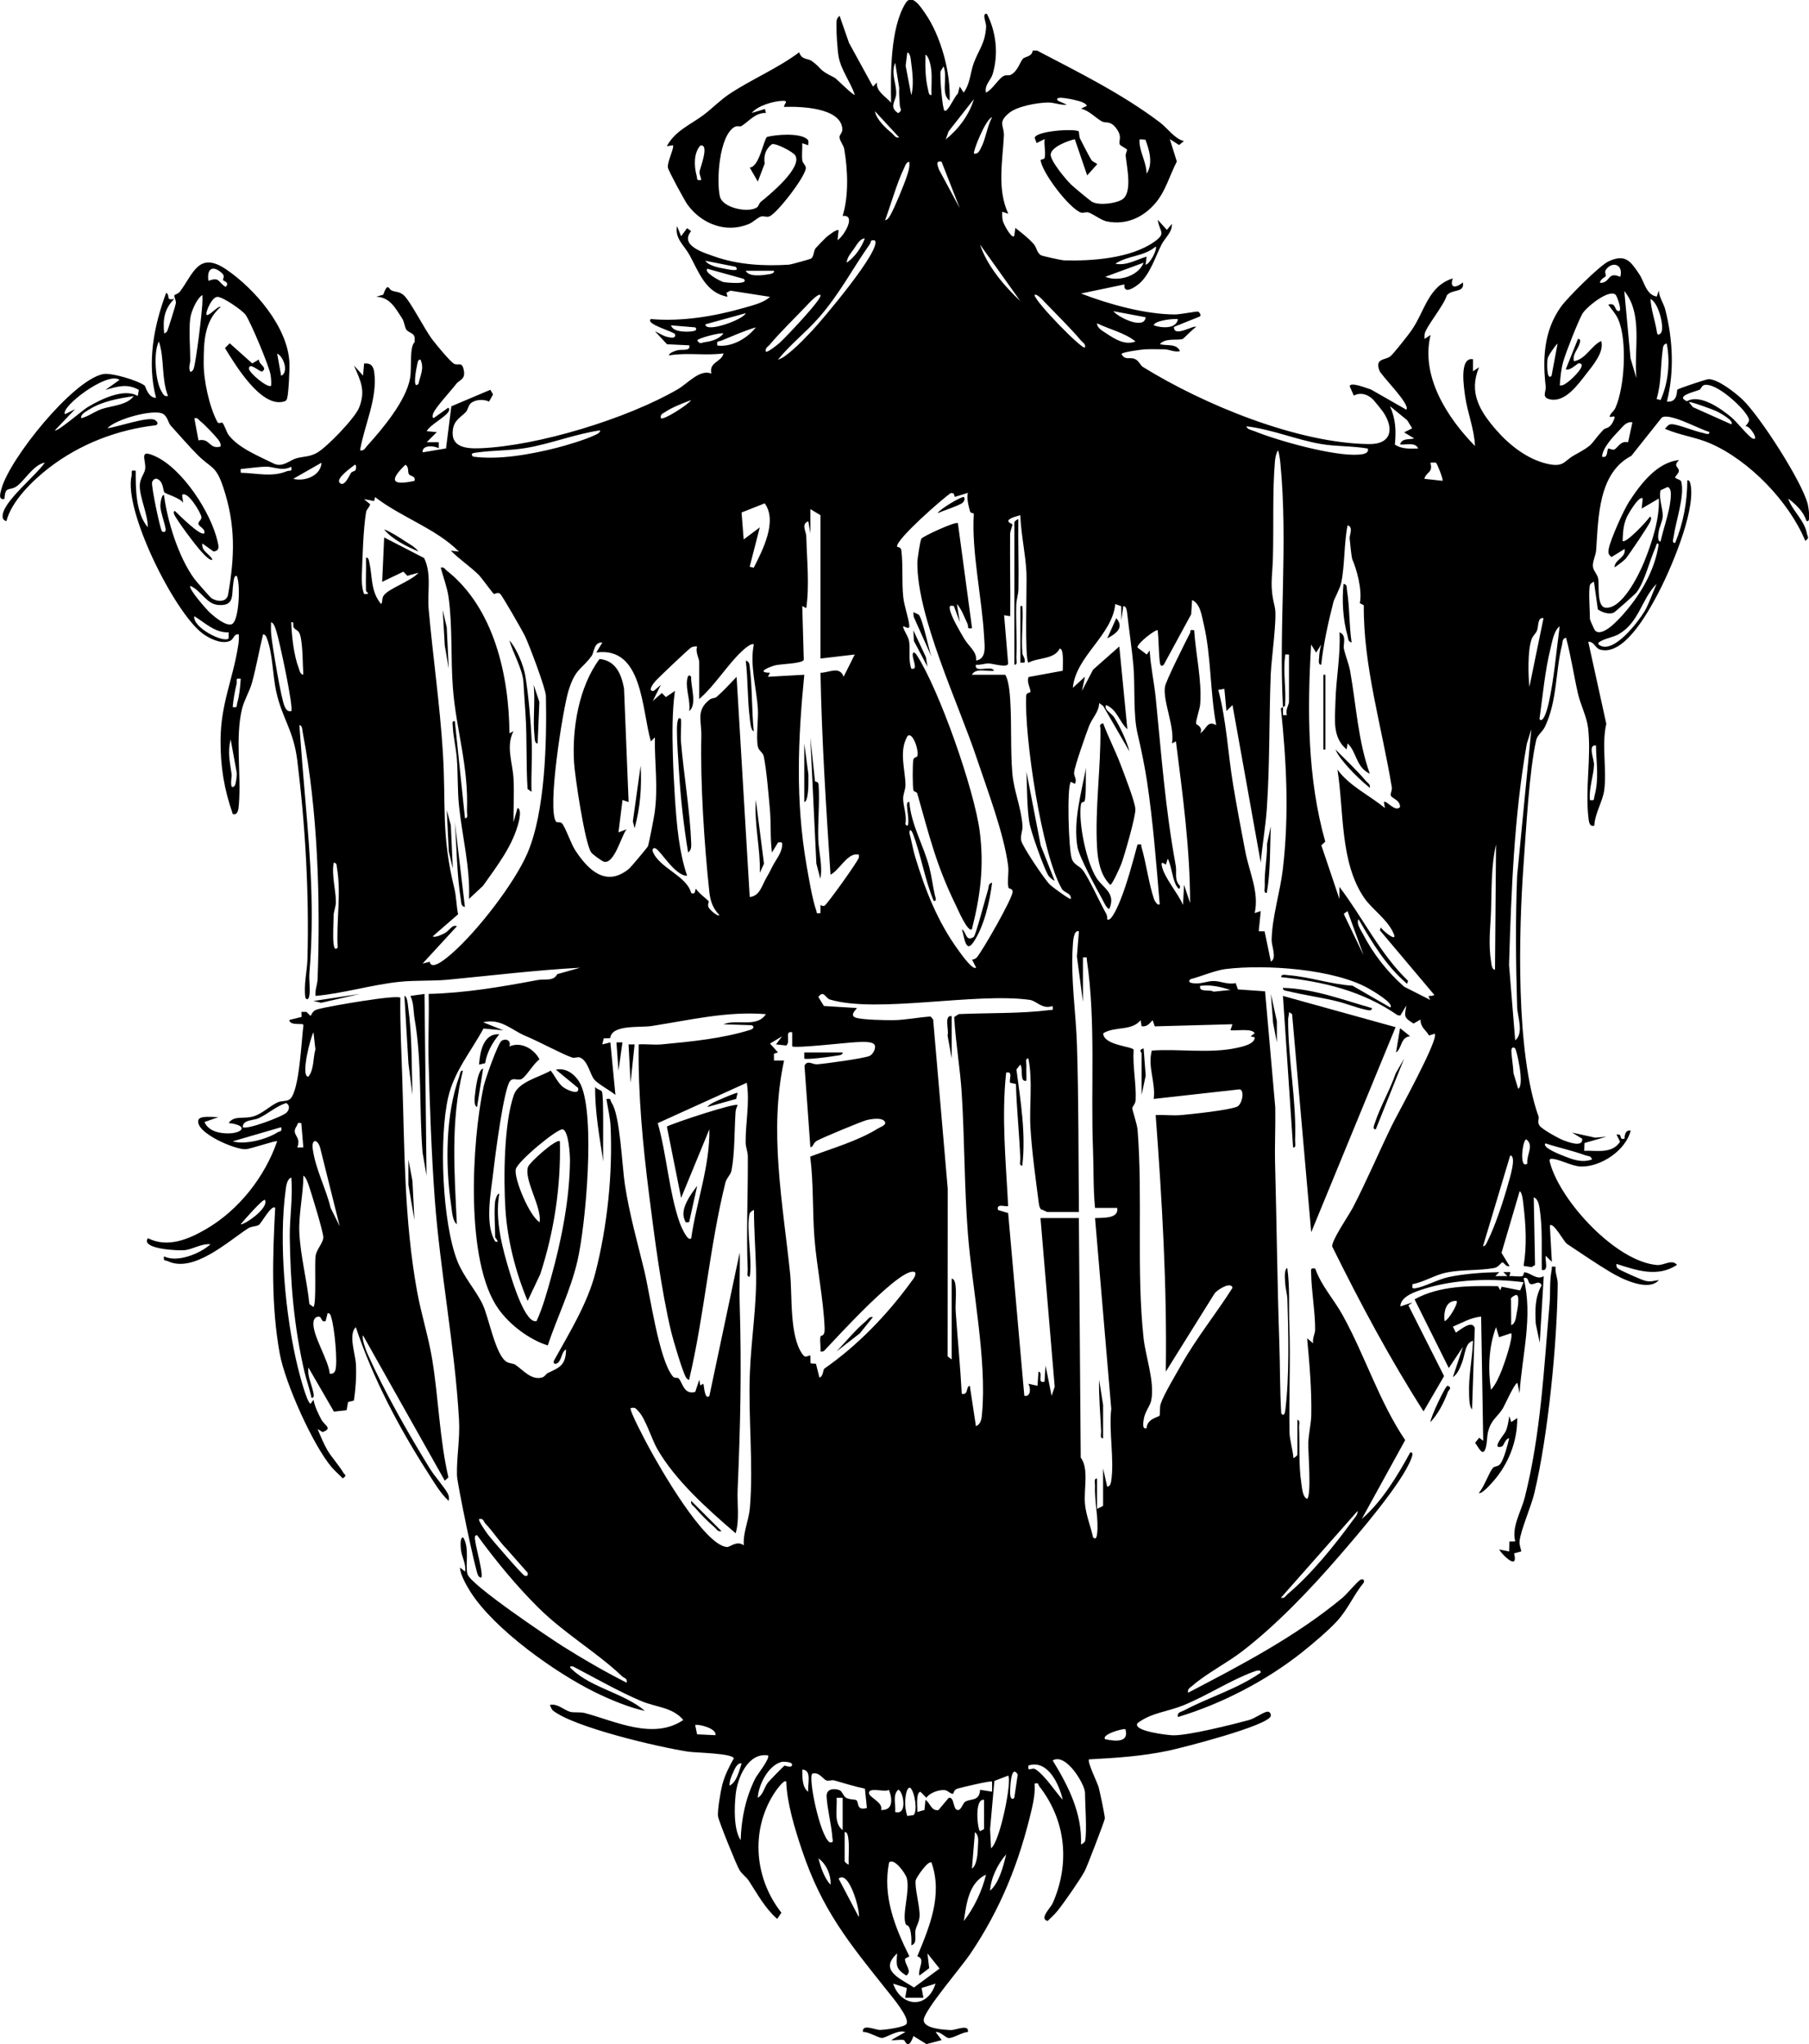 <svg xmlns="http://www.w3.org/2000/svg" viewBox="0 0 332.3 375.54"><g><g><path d="M238.26 260.88c.65-.08.35.84.37 1.29.14 3.44-.1 6.93.42 10.35.14.91.23 2.52 1.06 2.83.83-.62.17-8.66.21-10.2.05-1.7.52-3.62.55-5.18.09-4.7-.33-9.43-.76-14.11l1.12.92c-.21-.84.34-1.77.35-2.47.03-3.17-.68-7.14-.73-10.32-.01-.76-.21-1.09.75-.94 1.1 3.15 3.43 5.65 5.02 8.53 4.14 7.47 6.69 15.84 11.5 22.98l-7.98 14.5c3.75-3.27 6.54-7.9 8.91-12.24.68-.09.32.78.2 1.12-1.69 4.54-9.81 13.94-13.26 17.93-5.2 6.02-11.47 12.61-17.77 17.46-2.83 2.18-6.55 4.06-9.21 6.37-.43.37-.92.57-.77 1.27 9.76-5.09 19.87-10.38 28.37-17.45.81-.67 2.77-3.08 3.35-3.33.46-.2.7.09.55.55-1.83 2.23-2.87 4.83-4.86 7.02-1.61 1.77-4.55 4.25-6.47 5.78-6.57 5.22-14.78 9.48-22.8 11.89-.23-.88.57-.92 1.16-1.23 4.57-2.43 9.74-3.91 14.05-6.93.07-.73-1.09-.23-1.42-.12-3.98 1.45-8.6 4.43-12.79 6.13-2.95 1.2-5.89 1.35-8.42 3.27-1.04 1.49 5.75 2.23 6.49 2.24 2.82.06 10.89-1.97 13.93-2.79 1.15-.31 2.49-1.35 3.3-1.53.52-.12.79.29.76.76-.42 1.79-16.33 5.87-18.84 6.39-4.91 1.03-9.53 1.32-14.55 1.59-.4.39 1.52 4.25 1.76 5.11.2.71 1.19 5.38 1.14 5.76-.07.51-3.3 8.93-3.7 9.66-.9 1.66-3.76 5.75-4.97 7.27-.55.69-1.21 1.27-1.83 1.88-1.64-.35.56-2.46.89-3.19 3.23-7.26 2.52-15.22-2.45-21.57-.24-.3 0-.68-.85-.47.12 1.54-.14 3.04-.48 4.53-2.29 9.86-5.71 18.45-11.38 26.83-1.57 2.32-8.22 10.07-8.49 11.95-.24 1.69 3.65 1.92 4.97 1.97.94.03 3.38-1.18 3.14.35-1.03.02-2.68 1.16-3.54 1.11-.63-.04-1.43-1.2-2.39-1.1l1.11 1.48-2.79.74-2.4-1.48c-.98 2.8-1.56.79-1.73.74-.67-.17-1.62.1-2.35 0l2.59-1.48c-1.31-.52-3.55 1.07-4.26 1.09s-2.51-1.19-3.52-1.1c-.24-1.59 2.33-.34 3.15-.37.92-.03 4.45-.47 4.84-1.11.67-1.08-2.7-5.05-3.55-6.12-7.04-8.83-11.97-14.8-15.67-25.88-1.29-3.84-2.73-8.55-2.87-12.53-.43-.49-2.1 1.98-2.31 2.32-4.29 6.83-3.48 15.55 1.43 21.78l-.78 1.13c-2.23-1.93-3.62-4.56-5.22-7.01-.46-.71-1.22-1.15-1.72-1.99-.57-.96-3.79-8.92-3.92-9.82-.15-1.01.48-4.67.76-5.75.44-1.72 1.26-3.37 2.13-4.91-.19-.94-6.94-1.03-8.39-1.24-5.31-.8-21.07-4.48-24.89-7.6-.12-.1-.53-.96-.49-.99 1.45-.28 2.47.91 3.69 1.27.68.2 1.83-.01 2.76.24 5.66 1.53 12.56 4.98 18.04 1.27-1.94-2.36-5.01-2.34-7.67-3.46-4.26-1.8-8.45-4.23-12.56-6.37-.81-.09-.66.11-.18.56 3.64 3.41 9.62 4.37 13.36 7.6-2.92-.63-6.33-2.05-9.05-3.38-7.33-3.58-18.66-11.62-23.02-18.54-.75-1.19-1.89-3.23-1.89-4.42l.93.74c.21-1.41-.56-2.56-.74-3.89-.06-.42-.28-2.34.37-2.41 1.26 1.94.35 5.2.82 6.79.59 1.98 14.94 11.62 17.54 13.26 3.8 2.4 7.69 4.63 11.69 6.67.2-.82-.47-.83-.85-1.19-4.59-4.37-10.5-7.79-15.3-12.53-4.04-3.99-8-8.8-11.31-13.37-.65-.09-.37.84-.32 1.25.13 1.16 1.5 5.94 1.07 6.54-.22.03-.44-.2-.56-.37-.52-.78-3.85-16.9-3.9-18.39-.1-3.33.59-6.67.37-10.37-.78-13.5-3.45-26.98-4.45-40.45-.6-8.11-.92-17.11-1.13-25.21-.11-4.14.11-8.31.01-12.45 6.71-.16 13.34-1.29 19.91-2.53 1.57-.3 2.97.29 3.71-1.1l4.2-1.18c-8.12.44-16.2 1.43-24.28 2.2-2.83.27-5.99.08-8.92.39-5.17.55-10.22 2.12-15.4 2.59-.14-1.08.35-2.08.38-3.14.53-14.63.04-30.85-2.72-45.18-.08-.41-.07-1.47-.63-1.41.33 4.64.71 9.28 1.11 13.91.95 11 1.64 20.47.74 31.55-.11 1.32.16 2.82 0 4.08-.07.51-.28 1.16-.74.55-.36-2.4.33-4.96.38-7.22.31-12.05-.39-24.42-1.87-36.38-.7-5.67-2.81-7.72-3.9-12.79-.62-2.87-.63-6.84-1.63-9.5-.14-.39-.28-.86-.76-.9-.71 2.95-1.24 5.98-2.04 8.91-.44 1.61-1.43 3.16-1.82 4.77-1.3 5.31-.12 11.97-.59 17.68-.06.68-.15 1.96-1.11 1.66-1.6-4.58-2.27-8.69-2.25-13.56.04-6.78 2.29-11.17 3.26-17.52.1-.65.14-1.29.09-1.94-1.09-.07-.78.98-1.84 1.3-1.55.48-3.64-.57-4.85-1.48-5.23-3.99-14.5-22.62-13-28.95.15-.64-.35-1.11.76-.92-.02 3.3 0 7.78 2.22 10.39.02-2.36-1.48-5.4-1.48-7.61 0-1.34.84-2.19.98-3.03.28-1.64-1.36-3.88 1.86-2.41 5 2.27 10.26 10.35 11.45 15.65.2.88.45 1.7-.74 1.85l-2.05-1.48c-.23 1.44 1.35 1.89 1.85 2.96-.41.38-1.73-1.14-2.05-1.48-.96-1.02-4.55-5.78-5-6.88-.07-.17-.1-.61.18-.55.69.66 4.69 4.7 5.38 4.08.24-.85-1-1.19-1.08-1.72-.07-.44.62-.75.55-1.27-.11-.78-2.54-4.89-3.55-4.06l.19 1.48c-.38-.85-3.25-1.69-3.44-1.93-.28-.35-.17-2.1-1.39-2.51-.41-.09-.75.26-.87.61-.21.66 1.48 8.7 1.81 9.03.2.2.78.27.66-.47-.22-1.29-.9-2.95-.96-4.16-.01-.26.15-2.08.67-2.04.63 4.86 2.65 11.38 5.57 15.4.28.39 2.93 3.42 3.13 3.55 1.07.7 2.82.82 3.08-.67 1.22-6.97 1.41-12.77-.9-19.7-1.35-4.03-2.14-3.41-4.58-5.81-1.65-1.63-3.48-3.79-5.06-5.51-.47-.51-.58-1.65-1.39-2.14-1.67-1-8.76.96-10.23 2.62 1.71-.18 7.58-2.25 8.72-1.51.36.23.75.66.19.96-7.14.82-13.95 3.45-19.64 7.82-2.95 2.27-6.92 6.12-7.83 9.8-.64-.17-.77-.6-.68-1.21.37-2.63 6.14-7.2 7.74-9.55-2.2.41-3.84 3.57-5.36 4.47-1.23.73-1.93-.19-2.06 2.2-1.23.29-.74-1.16-.55-1.86 1.46-5.46 13.03-19.91 18.64-21.06 1.55-.32 6.45 1.18 7.68 2.12.13.1.59 2.24 2.07 2.24-1.69-6.43-.43-13.16 1.86-19.29.82.39-.2 1.5 1.48 1.11-1.83 1.86-2.1 3.76-1.85 6.3.08.11.46-.19.56-.37.13-.23 1.54-4.75 1.59-5.1.08-.56-.39-1.25-.25-1.52.04-.08.71-.26 1.01-.66 2.46-3.28 3.42-7.53 8.56-4.02 5.19 3.55 11.21 10.53 11.54 17.03.06 1.17-.14 5.72-.43 6.65-.15.48-.44.53-.88.61-4.1.77-8.67-6.87-10.53-9.89l.88-.87 4.13 3.69 1.24-.72c-.11.98 1.75 1.46.55 2.23-.39.07-2.36-1.83-2.39-.56-.02.79 3.54 3.71 4.07 3.15.05-.65 0-1.29-.09-1.94-.24-1.62-3.62-9.62-4.56-11.03-.58-.87-4.25-3.37-5.19-3.35s-1.82 1.98-2.01 2.8c-.4 1.76 2.13-1.36 2.57-.95-3.03 2.68-3.08 6.4-3.11 10.21-.03 3.23 1.03 8.19 2.55 10.97.18.33.74 0 .86.07.37.28.77 1.75 1.19 2.3 1.87 2.44 5.7 3.93 8.44 5.3 1.61.6 2.78-.71 4-1.05 1.35-.38 2.37-.22 3.78-1.01 1.81-1.01 6.96-6.38 7.71-8.24 1.28-3.2.31-4.91-.92-7.79L66.69 69l.19-2.22c1.26-.12 1.72.48 1.87 1.65.62 4.79-1.82 9.64-2.61 14.3.71.15.89-.36 1.26-.78 2.84-3.13 7.2-8.32 7.93-12.48.34-1.95-.17-5.68.84-6.63v-.69c0-.98-1.16-1.04-1.52-1.58-.34-.51-.36-1.43-.79-2.09-1.25-1.89-2.22-3.88-4.76-3.97l1.29-.37c.88-2.4.99-1 1.58-.76.75.3 1.36.17 2.12.79 1.24 1 3.91 6.4 5.41 8.32.71.91 3.1 3.84 3.88 4.32s1.55-.6 1.85 1.41c.23 1.52-.9 1.6-1.43 2.31-.95 1.26-3.84 4.35-4.22 5.42-.09.27-.27.8.1.84l2.6-1.85c.25-.08.27.35.18.55-.49 1.09-3.36 2.44-4.08 3.72l1.85.18-1.85 1.85h2.22v1.12c-.83-.51-3.13-.66-2.96.74l4.29-.72.98-7.74 7.16-3.03.5.85-.74 1.32c-.94-.48-2.45-.4-3.28.24-.55.43-.57 1.23-.96 1.65-.93 1-2.12 1.45-2.39 3.18-.51 3.33 2.4 3.6 4.99 3.5 10.66-.42 27.07-5.47 36.29-10.83 1.88-1.09 4.07-3.75 6.19-2.89-.49-2.15 1.9-2.1 2.23-3.71-3.25.47-6.64-.2-10.01.37-.03-.46 1.15-.84 1.48-.93.94-.25 2.53.23 2.23-.92l-4.08-.2-2.22-2.4c.81.37 1.53.92 2.43 1.09.48.09 1.47.33 1.27-.53-.14-.46-5.54-1.86-4.45-2.79 5.55.51 11.68-.49 17.06-2.04 1.5-.43 3.75-.96 4.82-2.04l-7.25-1.13-.73.38.19.74c-4.04-.74-5.25-4.51-6.98-7.67-.97-1.77-2.76-3.06-2.29-5.31l.74 1.85 1.11-1.48.73.55c-2.16 2.65 2.3 3.95 4.27 4.65 4.36 1.55 9.2 1.8 13.73 1.51.32-.02 3.85-1 4.03-1.11.5-.31.46-1.34.81-1.88.08-.12 1.83-1.92 2-2.06.34-.29 1.92-1.54 2.25-1.28l-.19 1.84c1.28-.86 3.49-4.8.93-4.45 1.15-3.7.96-8.5.29-12.34-.12-.66-.81-1.45-.86-2.1-.04-.52.59-.83.52-1.6-.34-3.93-7.82-4.1-10.7-4-.09-.5.94-1.14-.19-1.12-1.69.02-4.68.89-5.75 2.23l2.42-.73.18.73c-1.96-.07-3.16 1.58-4.48 2.4-.3.18-.8-.11-1.28.17-2.86 1.65-3.34 9.91-2.7 12.75.5 2.2 5.34 3.1 6.86 2 .24-.17.34-.73.66-.99 1.52-1.22 7.73-6.3 6.32-8.54-.4-.64-3.6-2.33-4.29-2.04-1.18.89-1.52 2.14-1.32 3.56l-1.26 3.3-1.48-2.58c1.76-.08 2.56-5.17 3.18-5.63 1.74-.44 5.95-.76 7.34.39.42.35.21.7.23 1.14l-1.11-.37c.05 1.04-.11 2.1.01 3.14.07.54.68.94.65 1.43-.07 1.58-5.3 8.36-6.71 8.88-.53.2-1.04-.13-1.47 0-.7.2-1.45 1.05-2.31 1.4-4.2 1.73-8.67-.02-11.26-3.59-.52-.72-3.48-6.18-3.58-6.77-.18-1.03 1.24-3.71.91-4.12l-1.11.19c1.48-2.86 4.47-4.02 6.77-5.77 1.57-1.19 3.11-2.77 4.76-3.86 4.13-2.73 8.79-4.65 12.78-7.63.47 1.43 1.6 1.09 2.3 1.59 2.03 1.46 1.06 1.54 4.17 3.05.4.2 3.51 3.41 3.73 3.14-.77-2.34-2.45-4.42-2.94-6.89-.23-1.16-.45-4.64-.42-5.91.01-.67-.04-1.23.59-1.67l1.72 4.95 4.4 8.03.73-.74c-.16 1.65 1.55 2.51 2.6 3.71-.08-5.28-.18-13.7 2.67-18.3 1.15-1.86 2.81.75 3.57 1.85 2.92 4.18 4.76 10.99 4.51 16.08-1.7-1.29-.28-4.24-1.11-6.31l-.55.91c-.16 1.1.36 7.11.74 7.25.66.23 1.82-2.7 2.43-3.13l.35-1.32.73 1.11c1.21-1.69 1.2-3.65 1.84-5.4.93-2.52 2.08-3.58 2.28-6.67.05-.79-.87-2.56.15-2.4 1.72 3.41 2.13 7.38 1.06 11.04-.34 1.17-1.55 1.99-1.24 3.43 1.19-.55 2.17-2.4 3.15-3 .57-.35 1.01-.03 1.49-.31 1.24-.73 1.6-2.29 2.13-2.89.39-.44 1.69-.37 1.82-1.53h.78c7.7 4.03 15.52 7.89 22.5 13.14 1.57 1.18 2.72 3.03 4.49 3.5l-.89.72-1.7-1.09 1.29 4.12c-1.31 2.52-2.03 5.37-3.87 7.57-2.27 2.71-5.44 4.16-9.01 3.43-.94-.19-2.25-1.2-3.25-1.61-.5-.21-1.07.14-1.48-.01-2.17-.78-7.18-7.37-7.41-9.63-.02-.15.67-.13.74-.41.23-.95-.15-2.42 0-3.47l-1.48.74-.34-.93c0-1.22 6.89-1.79 8.08-1.24.12.45.04.96.26 1.39.6 1.14 1.41 2.8 2.03 3.83.27.45.78.47 1.1.84l-1.84 2.05-2.27-6.65c-1.23.28-4.29 1.4-4.43 2.77-.12 1.16 2.81 4.65 3.73 5.55.47.46 3.44 2.93 3.87 3.18 1.24.72 4.39.31 5.54-.43 1.9-1.22.86-5.91.63-7.99-.05-.45.32-.97.25-1.19-.02-.08-1.26-.74-1.32-.9-.28-.73.45-1.29-.45-2.69-1.21-1.87-2.12-1.15-2.87-1.58-1.21-.69-2.32-1.99-3.81-2.32l1.11-.55c-.36-.48-.84-.66-1.4-.83-.48-.15-4.88-1.26-3.98-.1l1.67.74c-1.21.13-2.32-.43-3.52-.4-1.92.04-5.56.68-7.05 1.89-2.25 1.82-.9 2.36-1 4.27-.25 4.71-1.27 9.78.81 14.28l-1.11-.37c-.03.53-.02 1.06.09 1.58.17.88 1.99 3.93 2.14 2.67l.18-1.28c1.17.92 2.36 1.83 3.36 2.95.57.64.54 1.52 1.3 2.05.25.17 3.88.95 4.26.96 5.09.14 12.26-.34 16.62-3.43 2.27-1.61.91-1.79.62-4.02l1.67 1.85.92-1.1c.09 1.55-1.28 2.56-1.92 3.83-1.1 2.2-2.11 5.42-4.03 7.1-.75.66-2.97 2.18-2.77.19l-7.97 1.67c5.14 1.98 11.73 3.82 17.25 3.85.97 0 4.09-.63 4.27-.52.32.19.68.8.15.95l-4.6 1.85c-.07 2.04 3.59-.37 4.08 0-.49.27-2.33 2.18-2.49 2.23-1.09.3-3.14-.24-4.18.93 1.23.4 3.01-.2 3.71 1.29-.96.27-2.01-.32-2.82-.33-.97-.02-2.75-.04-3.63 0-.41.02-4.33.5-4.3.89.68 1.2 1.47.49 2.43.88.79.32.99 1.15 1.5 1.47 11.1 6.88 28.36 14.02 41.53 14.17 4.2.05 4.64-2.9 2.57-5.94-.15-.23-1.4-1.76-1.64-2.04-.92-1.08-2.42-1.65-3.72-.92l-.74-1.68c-.05-1.01 3.45.45 3.89.55l6.49 3.71c.84-.92-4.54-6.19-4.93-7.16-.91-2.32 1.08-1.91 2-2.64.56-.44 3.29-3.91 3.84-4.7 2.54-3.64 3.05-8.15 7.63-9.62-.66 1.91.68 1.77 1.85.74.38 2.01-2.02 1.15-2.96 2.41-.48 1.77-3.86 5.79-4.06 7.08-.05.3-.03.6-.02.9l1.11-.74c-1.86 7.6 3.07 15.22 8.16 20.41-.13-3.13-1.37-6.07-1.81-9.13-.22-1.58-1.14-7.26 1.44-6.82v2.22l1.11-.74c-1.95 4.68.17 8.08 3.15 11.51 2.42 2.79 5.73 5.38 9.36 6.22 3.12.72 3.1-.54 4.96-1.56 3.97-2.18 2.7-1.82 5.36-4.68.46-.49 1.27-.02 2.02-2.04.38-1.02-1.28.29-.73-.73.21-.39.7-.73.94-1.28 1.69-3.79 2.19-12.29.54-16.17-.46-1.08-1.2-1.84-1.86-2.77 1.36-.43 1.14.83 1.67 1.11 1.17.6-.03-2.57-.28-2.89-1.16-1.25-5.5 2.27-6.17 3.49-.83 1.52-2.99 7-3.49 8.75-.4 1.42-.53 2.91-.64 4.37.68.09 1.16-.39 1.66-.75.58-.42 3.55-3.22 1.86-3.32-.28-.02-1.6 1.47-2.41 1.1l2.23-5.56c.68-.09.33.78.2 1.13-.36.96-1.21 1.73-.94 2.95 2.16-.33 3.1-2.79 5.01-3.71.63 2.02-1.57 4.53-2.79 6.11-1.51 1.95-3.79 5.11-6.47 4.64-1.82-.32-.82-1.42-.93-2.38-.6-5.12-.34-10.26 2.8-14.66 1.15-1.62 7.1-7.57 8.73-8.33 3.09-1.44 4.04-.08 5.69 2.4.87 1.31 1.24 3.77 3.18 4.06l.37-1.11c.06 1.25.89 2.35 1.18 3.46 1.42 5.52 1.69 11.48.31 16.94 2.07.23 1.79-2.06 1.91-2.18.21-.22 5.28-1.91 5.7-1.93 1.73-.08 5.02 2.54 6.29 3.75 3.18 3.03 10.92 15.05 11.97 19.2.08.32.7 3.72-.26 3.05-.52-1.72-1.96-3.03-3.34-4.08.8 2.31 2.97 3.93 3.44 6.39.12.66.54.83-.29 1.39-2.95-7.17-10.23-14.73-17.37-17.87-2.7-1.19-5.71-1.53-8.41-2.72.37-.37.59-.83 1.21-.84 1.12-.02 4.3 1.33 5.81 1.61.38.07 1.22.49 1.13-.2-1.82-.47-7.25-3.56-8.72-2.64l-5.6 7.04c-6.06 3.15-6.04 11.21-6.46 17.29-.07 1.06-.76 2.22-.58 3.18.13.73.8 1.31.94 2.04.24 1.25-.29 5.18 1.33 5.38 3.04.37 6.18-6.07 7.14-8.45 1.4-3.46 2.86-7.9 2.68-11.6l-3.15 1.85.19-1.85c-.64-.67-2.73 2.93-2.97 3.51-.63 1.48-.64 2.71-.73 4.28.55.59 4.59-3.73 5.01-4.45.37.04.2.58.1.84-.26.71-3.95 6.18-4.58 6.92-.16.19-1.92 1.6-2.01 1.51.05-1.44 2.15-1.74 1.85-3.34l-2.4 1.48c-.64-.46-.64-.86-.5-1.58.36-1.75 2.69-6.98 3.71-8.56 2.11-3.26 5.14-7.28 9.21-7.67-1.22 1.1-.02 1.29-.05 1.98-.02.46-.69 1.04-.68 1.18.02.31 1.01.38 1.12.81.66 2.64-1.01 7.23-1.39 10.05-.05.4-.41 1.28.27 1.19 1.5-3.63 2.22-7.56 2.23-11.5.48-.1.59.69.64 1.01.79 4.99-3.81 15.7-6.27 20.27-1.7 3.15-6.08 11.12-10.44 9.81-.82-.25-1.1-1.53-2.12-1.41l3.31 15.06c-.9 3.89.12 8.28-.38 12.17-.26 2.05-1.73 4.3-1.82 6.53-.88.27-.99-.67-1.07-1.33-.65-5.47.55-11.29-.08-16.63-.24-2.06-1.39-4.24-1.86-6.3-.77-3.4-1.28-6.88-2.18-10.25-.74.14-.61.78-.74 1.3-1.23 4.9-.86 10.25-3.14 15.05-.42.89-1.4 1.53-1.61 2.47-1.29 5.7-1.85 16.37-2.3 22.56-.93 12.76-1.46 34.8 2.73 46.56.17.47-.3.94.19 1.69.43.66 3.52 2.36 4.39 2.69.99.37 3.63 1.36 3.44-.29l-1.85-1.12 4.26.93 2.04-.18-4.03 1.16-.05 1.43c2.3-.08 5.13.6 6.59-1.67l-.65-1.3c1.26-.26.26 1.07 1.48.74-.01-.65.14-1.64 1.12-1.48-.92 3.65-5.44 6.66-9.1 6.6-1.59-.02-3.71-1.23-5.2-1.41-.77-.09-.64.27-.48.85 1.94 6.98 12.04 17.98 19.57 18.65 1.38.12 2.74-1.17 3.72-.02-3.58 2.35-7.41 1.01-11.12-.18-.13.69.32.92.85 1.19.79.4 3.73 1.74 4.43 1.91 1.07.25 1.5 0 2.51-.13-1.92 2.19-6.74-.18-8.8-1.4-2.66-1.58-5.56-3.58-8.1-5.26-.55-.37-2.49-4.08-3.13-3.36l.37 6.68-1.11-1.11c-.22.79.64 2.9-.74 2.59-.07-3.67.17-7.66-.4-11.28-.11-.68-.31-1.81-1.08-2.07l.24 12.44-.64.39-1.46-.22c.62-3.72.41-7.55-.04-11.27-.07-.54-.19-2.25-.69-2.45l-3.33 11.32 1.47 2.41c-.66.25-.98-.66-1.3-.66-.26 0-.67.87-1.49 1.03-2.63.5-6.01.26-8.81.84-2.15.45-4.06 1.72-6.22 2.14-.03.59-.18.84.55.74 1.55-.22 4.16-1.65 6.11-2.06 2.92-.61 6.32-.84 9.29-.9l-.74.73h2.22l-.74-.73h1.3l-.19.74c.74-.08 1.66.16 2.36 0 .29-.07.25-.72.4-.71 1.12.05 2.24 1.51 3.55.71l-.74 12.24-.73-3.53c-.12-2.56-.18-4.76 1.09-7.05-.55-1.02-1.32-.03-1.99-.2s-.26-1.44-1.33-1.09c1.76 6.94-.28 14.14-.75 21.15l-.37-1.85c-.33-.46-2.42 4.17-2.66 4.57-1.05 1.71-2.15 2.04-2.74 4.31-.24.94-.15 1.92-.42 2.93-.53 1.91-1.32-.03-1.97-.87l.75-.92.74.55-.38-22.82c-2.06.24-3.36 1.1-5.19 1.86l.55 1.1c.8-.51 2.97-2.41 3.47-.86l-.5 14.97c-.54-.59-.51-1.99-.54-2.78-.13-3.42.59-6.46.72-9.84-1.5.37-1.44 2.58-2.04 4.07-.34.85-.83 2.13-1.66 2.6l1.85-5.56-2.6 3.9-6.29-12.62c4.64-2.56 10.16-2.49 15.33-2.42l.42.76.24-.66 3.41.68.62-1.51c-5.86-.72-12.58-.58-18.26 1.22-1.53.49-4.35 1.37-4.37 3.23l2.22-.74-.74.55 6.55 12.99-3.77 6.48c-6.22-9.73-11.67-19.94-16.78-30.29-.12-1.14 3.07-5.75 3.81-7.17 2.56-4.95 4.73-10.09 7.17-15.1.95-1.96 8.71-15.91 7.85-16.82l-1.04.33c-.63-1.08-1.58-1.48-1.56-2.93l-1.28.73c-1.82-1.1-1.7-1.3-1.32-3.33l-1.11 1.86-.49-.05c-6.53-4.5-13.59-6.17-21.39-7-.09-.64.88-.39 1.29-.36 3.99.31 7.81 1.67 11.8 1.93l6.94 4c.78-.76-3.42-3.16-3.83-3.4-6.38-3.7-19.12-4.55-26.42-3.66-1.87.23-4.58 1.38-6.48 1.87-.52.55.04.67.55.74 1.4.19 2.5-.41 3.71-.41 1.27 0 2.67.72 4.07.38l.41 1.16 4.99.35 1.87 21.32c.06 3.47-.12 6.95-.03 10.42.29 10.82.4 21.8.77 32.62.15 4.39.1 8.8.36 13.19.47.63.67-.04.74-.55.77-6.15.59-14.15.39-20.43-.03-.96-.35-1.89-.4-2.94-.03-.6-.27-2.54.38-2.8.49 3.52.25 7.03.38 10.57.24 6.54-.1 13.15.03 19.63.03 1.36.61 3.25.71 4.68.12.12.74-.48.74-.56v-6.49ZM167.4 17.46c.5-1.77.21-4.2-.04-6.08-.05-.4-.14-1.73-.7-1.71l-.3 2.41 1.03 5.38Zm3.71 0c-.06-1.52.12-3.08-.04-4.6-.07-.66-.39-2.49-1.07-2.82-.05 2.13-.04 4.31.47 6.39.09.37.11 1.12.63 1.03Zm-6.67-5.93c-.85 1.97.28 3.89.18 5.76-.06 1.27-1.39 2.37.37 3.5.88-.55.32-.83.3-1.4-.05-1.07-.19-2.15-.11-3.23l-.74-4.64Zm9.27 14.1c2.34-1.88 4.34-4.53 5.19-7.42l-4.65 5.92-.53 1.5Zm-8.54-.38-4.45-4.82c.24 1.51 2.01 3.12 3.15 4.08.42.35.6.9 1.3.74Zm13.73 2.97c.8.14 1.02-.53 1.32-1.09.82-1.52 1.12-3.94 2.02-5.59-1.19.29-3.58 6.39-3.33 6.68Zm31.5-2.56-.52-.04c-.63-.07-.59-.03-.56.55.11 1.91 1.3 3.78 1.3 5.75 1.24-1.83.5-4.4-.22-6.27Zm-81.59 7.39c-.05-.54-.38-1.02-.3-1.58.1-.61 1.89-5.14.12-4.72-1.23 1.41-1.14 3.79-.67 5.5.18.66-.12.96.85.8Zm33.77 7.42c.51-.1.78-.61 1.01-1.02.71-1.22 2.52-5.61 2.98-7.04.29-.9.59-1.72.45-2.7-.55.09-.72.68-.92 1.11-1.38 2.87-2.4 6.62-3.52 9.65Zm10.38-10.76c-1.18-.24-.71.7-.49 1.42l3.83 7.11-3.34-8.53Zm-14.09 14.1c-.91-.02-1.53 1.24-2 1.89-.53.74-1.3 1.61-1.34 2.56 1.47-.99 2.71-2.78 3.33-4.45Zm1.85.37c-.95-.21-.65.26-.96.7-3.24 4.58-5.52 9.14-9.44 13.58-2.33 2.64-5.2 4.86-7.41 7.61.91-.23 2.05-1.24 2.77-1.86 1.17-1.01 2.46-2.37 3.54-3.51 1.64-1.72 12.84-14.93 11.49-16.52Zm26.71 11.13-7.41-10.39c1.27 3.86 4.42 7.61 7.41 10.39Zm23.01-6.68c.83-.15 2.21-2.88 1.85-3.34-2.18 1.89-5.05 1.59-7.41 3.16 2.03.41 3.89-.76 5.74-1.31l-.18 1.49Zm-75.32.38-5.56-1.11c.68 1.01 2.71 1.3 3.88 1.53.27.05 2.67.58 1.68-.41Zm74.95-.75-7.04 2.59c2.37.98 6.09-.11 7.04-2.59Zm87.56 2.6c.63-2.3-1.46-2.95-2.64-1.31-.34.48.1.89-.04 1.21-.03.07-1.11.61-1.03 1.21 1.96.03 1.3-2.18 3.71-1.11ZM41 51.53c-.16-.47.59-.74-.5-1.59-1.71-1.32-2.51-.25-2.21 1.65 2.13-.77 1.68.22 3.15 1.12.85-.82-.41-1.13-.43-1.19Zm95.61-.3-6.68-1.86c-.71.65 2.37 2.3 2.94 2.44.48.11 4.93.54 3.74-.58Zm5.56-1.48h-5.19c.62 1.19 3.09.82 4.18.65.33-.05 1.12-.16 1.02-.65Zm158.42 19.66c-.48-5.18 1.27-11.68-2.22-15.95l1.15 12.39 1.06 3.57ZM34.95 58.47c-.29 2.17 0 5.47 0 7.79 0 .5-.39 1.29 0 2.04.36 0 .55-.33.65-.65.45-1.46 1.62-10.89 1.59-12.51 0-.31 0-.63-.02-.94-1.07.68-2.06 3.07-2.22 4.27ZM150.7 54.2c-.4-.4-2.27 1.67-2.61 2.03-2.07 2.18-4.83 4.85-6.67 7.06-.35.42-.9.6-.74 1.3.26.26 2.06-1.21 2.4-1.49.86-.71 8.15-8.35 7.62-8.89Zm48.6 9.65c.16-.7-.39-.88-.74-1.3-1.84-2.2-4.61-4.91-6.67-7.06-.3-.32-1.47-1.66-1.86-1.29.18 1.31 8.81 10.14 9.27 9.64Zm105.74-2.6c.85-.82-.36-5.69-1.85-6.31.11 2 .77 3.74 1.12 5.75.08.48.11 1.15.72.56Zm-94.6-2.97-5.93-1.11c.92 1.15 5.73 3.49 5.93 1.11Zm-73.46-.74-7.41 2.04c0 1.67 7.03-.88 7.41-2.04Zm79.39 1.11c-.21-.18-4.24.14-4.45 1.11 1.34.49 4.13.77 4.45-1.11Zm-7.79 4.08c-1.96-1.6-4.75-2.21-7.05-3.33-.07.84 1.08 1.44 1.68 1.84 1.58 1.06 3.45 2.24 5.37 1.49Zm-80.88-2.59-4.45-.37c.31.86 1.27 1.01 2.03 1.12.43.06 3.4.18 2.42-.75Zm11.13 0c-2.14.64-4.24 1.58-6.31 2.43-.59.24-.91-.05-.74.91 2.65.33 5.47-1.3 7.05-3.33Zm-5.94 1.11c-.7-.18-4.8.92-4.81 1.29.54.83.77.38 1.41.31 1.16-.13 2.7-.59 3.4-1.61ZM30.86 72.75c-1.25-3.21-.62-6.84-1.67-10.02-1.05 1.9-.66 7.37.48 9.17.31.5.45 1 1.19.85Zm254.15-3.71 1.11-5.94c-.51.48-1.74 2.24-1.84 2.79-.08.42-.26 4.19.73 3.15Zm20.03 4.45c1.41-3.12 1.8-7.06 1.12-10.39-.7.15-.67.73-.75 1.29-.4 2.98-.22 6.03-1.11 8.91l.74.19ZM51.65 69.04c1.44-.67.43-3.59-.74-4.08l.74 4.08Zm25.22 1.48c.33-1.56 1.11-2.87.37-4.45-.52-.09-.54.66-.63 1.03s-.95 4.65.26 3.42Zm-54.91-.73c-2.25-1.66-11 5.09-10.01 6.3l1.85-.93-3.71 3.89c.4.36 5.11-3.72 5.97-4.23 2.35-1.42 6.74-3.6 9.24-2.07l.21-1.12c-2.16-1.23-3.97-.61-6.14 0l2.6-1.85Zm298.67 8.52c.81-1.04.88-1.1.16-2.2-1.12-1.71-5.5-5.72-7.64-5.4-.6.09-.62.74-.98.9-.91.39-4.53 1.14-2.29 2.1 2.42-1.39 6.26 1.37 8.15 2.94.92.76 3.2 3.6 3.9 3.9 1.36.59-.55-2.52-1.3-2.23ZM24.56 72.76c-2.74.44-5.78.95-8.13 2.44-.51.33-1.71.89-1.51 1.63 1.31-.32 2.46-1.24 3.71-1.67 1.81-.63 4.77-.71 5.94-2.41Zm102.4.74c-1.43.53-3.48 1.32-4.71 2.15-.48.32-1.01.42-.85 1.18.47.43 5.08-2.54 5.56-3.33Zm191.07 4.45c.65-.63-2.26-2.18-2.64-2.37-.64-.32-4.94-1.89-5.15-1.71l.73.92 7.06 3.16Zm-58.62.74-.92-1.49-3.16-2.59c1.06 2.43 1.14 4.47.9 7.06 1.27.87 2.84.76 4.29.72-.55-1.24-2.29-.61-3.34-.74.41-1.23 1.58-.82 2.6-1.11l-1.85-1.11 1.48-.74Zm-219.4 1.98c-.6-.76-2.45-2.71-3.2-3.28-.37-.28-.47-.72-1.11-.55l.76 4.06c2.18-.48 1.91 1.72 4.06 1.13.08-.55-.19-.95-.5-1.36Zm259.84-3.09c-1.11-.19-1.75.79-2.41 1.48-1.13 1.18-3.08 3.23-3.15 4.83 1.15.39.82-1.24 1.15-1.47.14-.1.74.31 1.09.16.62-.26 1.12-1.67 2.54-1.33l.79-3.66Zm-48.6 4.82c-2.84-.49-5.78-.35-8.63-.84-4.44-.76-9.08-2.71-13.64-3.24 0 .53 1.05.73 1.5.91 4.34 1.76 14.58 4.62 19.08 4.29.68-.05 1.98-.16 1.69-1.12Zm-140.99-3.34c-4.54.64-9.15 2.49-13.64 3.24-3.04.51-6.13.41-9.17.85-.51.07-1.13.15-.56.73 4.74.66 10.6-.41 15.29-1.59 1.85-.47 5.32-1.51 6.97-2.3.43-.21 1.02-.37 1.11-.92Zm125.41 50.84c-.8-15.01.98-29.97-.49-44.97-.04-.39-.27-2.15-.44-2.16-.35.51-.5 1.44-.55 2.05-.46 5.58-.21 11.81-.36 17.45-.11 4.19-.65 5.19.35 9.33.45 1.87-.65 9.61-.75 12.16-.33 8.26-.16 16.63-.73 24.87-.23 3.26-.83 6.58-1.11 9.83l-5.19-28.94-1.11 1.11-.38-4.08-1.12.19c1.5 5.61 1.76 11.57 2.71 17.33.67 4.06 1.46 8.2 2.23 12.24s2.59 7.55 1.75 11.43l1.11-.37-.37 3.71 1.08.02 1.15 5.55c1.15-.59.12-2.87.14-3.96.06-4.13 1.56-8.79 2.05-12.95 1.18-9.96.69-19.72-.35-29.62l.38-.22c.03.49-.02.99 0 1.48h.74c-.37-.8.37-2.01.37-2.41v-8.72c-.87-.05-.66-.13-.74.55-.35 2.72.25 6.08.01 8.88l-.38.22ZM59.06 85l-5.19 2.96c2.09.55 5.06-.53 5.19-2.96Zm204.76.04c-.23-.15-.73 0-1.07-.05.53 1.9-.72 1.63-1.11 2.97l3.33.37c.22-.23-1.01-3.2-1.16-3.29ZM65.28 86.41c.14-.22.26-.99-.09-1.04-.49.4-3.6 2.52-2.78 3.34.86.86 1.78-1.43 2.07-1.84.18-.25.72-.33.8-.46Zm9.84.72c-.28-.46.05-1.36-.65-1.75-2.99 2.87-2.56 3.89 1.67 2.96.26-.93-.79-.84-1.01-1.21ZM53.5 85.74c-1.65.9-3.27-.04-4.65-.01-1.07.02-2.94.25-4.07.38-.68.08-.6-.11-.55.74 2.88.06 5.72.85 8.46-.28.56-.23 1.01.22.81-.83Zm251.54 13.73c.51-2.38 1.59-5.25 1.82-7.65.06-.64.26-2.15-.55-2.35l-1.28.6c-.36 1.56.45 3.36.4 4.75-.03.96-.62 1.91-.76 2.98-.05.36-.27 1.75.37 1.67Zm-129.9-8.84-.49-.06c-1.61 1.13-9.91 8.38-9.87 9.81 0 .21.7 0 .79.73.33 2.48.06 5.86.35 8.56.18 1.72.96 3.76 1.11 5.19.13 1.2-1.3-.25-1.12.37.25.87.94 1.68 1.09 2.62.24 1.56-.18 3.35.4 4.99 1.55.35-.18-2.21.37-2.97.22-.03.44.2.56.37 4.19 6.4 10.66 24.9 11.64 32.51.82 6.36.13 11.79-1.44 17.95-.74.69-2.64-3.77-2.91-4.32-3.69-7.52-4.89-12.8-7.13-20.63-.08-.29-.64-.29-.7-.55-.17-.74-.16-4.65-.04-5.52.09-.69.7-.49.77-.79.3-1.26-1.02-4.72-1.86-3.6-1.55 2.77-.39 5.99-.33 8.87.02.88-.45 1.71-.43 2.6.02 1.44.73 3.06.4 4.64 1 1.3.36-2.46.36-2.77 0-.43-.25-1.4.38-1.3.33 4.25 2.65 7.98 3.69 12.09.41 1.62.61 3.29.98 4.96.08.38.49 1.21-.2 1.13-1.6-3.85-2.36-8.53-3.81-12.33-.18-.47-.64-1.21-.64-.1.39 1.39.6 2.8 1.01 4.19 1.84 6.14 4.16 12.07 7.96 17.27.35.48 2.65 3.8 3.27 3.22l-.73-1.46c.31-.06.66-.17.87-.42 1.1-1.31 6.56-10.83 6.57-12.06 0-.67-.7-.47-.77-.79-.25-1.04.11-2.71-.05-3.97-.79-6.01-3.81-13.89-5.79-19.82-3.32-9.95-10.97-25.94-10.89-35.89 0-.65.51-4.01.74-4.39.27-.44 6.32-3.23 6.71-2.85l2.6 19.29c-1.07.21-.59-.31-.84-.81-.59-1.22-1.03-2.6-1.95-3.64l.55 3.34-1.11-2.97c-.59-.03-.84-.18-.74.55.19 1.35 1.91 4.21 2.67 5.5.83 1.41 2.33 2.32 2.16 3.97 1.98-.28 1.56-2.71 1.48-4.27-.38-7.15-2.34-15.71-1.9-22.66.01-.18-.58-.1-.68-.43-.27-.95-.69-2.62-.39-3.44l-2.42.74-.23-.68ZM67.23 108.56c-.07-2.04.05-4.09 0-6.12.51-.09.56.66.64 1.02.57 2.62.21 5.22 2.14 7.51.37-.5.03-1.03.55-1.67 1.02-1.25 5.04-2.6 6.31-4.08l-2.05.56-.72-.76-3.9 1.87.37-8.16 7.34 3.79c1.42 2.95.55 6.26.83 9.38.77 8.62 2.08 17.71 2.61 26.34.61 9.92-.34 14.92 2.11 24.98.37 1.5.37 3.22.69 4.74l-4.67 4.06c.49.3 1.89-.41 2.32-.65.72-.42 1.33-1.62 2.13-1.21l-6.31 6.86 1.32-.34c.3 1.76 3.18-.75 4.05-1.51 4.6-3.99 11.47-12.83 13.88-18.4 3.3-7.63 3.58-20.57 3.41-28.9-.03-1.37-3.07-9.39-3.85-11.03-.43-.9-4.17-7.41-4.54-7.73-.51-.45-.97.12-1.21-.03-.19-.12-2.27-3.02-2.8-3.53-1.58-1.53-3.51-2.82-5.07-4.39l1.49.17c-4.28-4.28-10.58-6.28-15.4-10.01l-.18.73-1.86-.36 1.12.93c-.03.51-.65.89-.74 1.48-.52 3.22-.64 8.1-.77 11.48-.05 1.23 0 2.38.39 3.54h.55c.52-.06-.18-.46-.18-.56Zm71.23-4.27c1.65-3.25 4.39-8.56 2.01-11.82l-4.25 1.68.39 4.95 2.96-2.22-1.86 7.23.74.19Zm12.25 16.7V94.64l-1.85-1.11v4.45l-.38-2.22c-1.37.53-.39 1.83-.37 2.79.11 4.4.6 8.83 0 13.17l-.74-.38.28 9.85c-.13.72-4.18.78-5.18 1.02s-3.78 1.35-1.03 1.38l-.38.74 6.68-.37c-1.17 11.91-1.63 23.17.42 35.02.38 2.17 1.08 6.33 1.77 8.25.19.53-.11.63.78.52v-1.49c.21.11.54.25.74.14.48-.25 6.2-8.22 6.31-8.85s-.03-.61-.57-.58c-1.69.09-3.09 2.93-4.63 3.72-.81-12.35-1.61-24.73-1.84-37.09 1.66-.04 3.5-1.3 4.25.72l2.04-4.08-6.3.74Zm27.82 2.97h6.12c.64.97.84 3.31.92 4.64.28 4.32.03 9.01.38 13.35.27 3.39 1.59 6.13 1.87 9.67.08.99-.4 1.74-.24 2.77s4.33 7.19 5.27 8.12c.4.4 3.68 2.8 3.85 2.64.12-1.12-1.2-1.09-1.65-1.87-3.71-6.4-6.9-28.01-6.55-35.44.03-.7.78-.51.79-.75.02-.64-.76-1.83-.34-2.72l6.27-1.15c-.03-.73.28-4.11-.56-4.07-1.03 2.03-3.84 1.58-5.75 2.59-.73-.65-.25-14.28-.36-16.53-.17-3.47-1-7.07-1.13-10.56-3.86.99-1.47 1.51-1.46 1.69.02.36-.4 1.11-.41 1.82-.05 5.01.08 10.04.02 15.04l-1.12-.18.74 8.89c-.11.84-2.84-.02-3.58-.03s-1.56.34-2.35.23c-.32 1.69 2.86-.01 3.34 1.11-1.24.21-3.36-.61-4.08.75Zm69.87-21.25c-.14-.32-.42-3.12-.48-3.8-.05-.61.73-2.12-.38-2.4-.69 3.46-.47 7.07-1.16 10.53-.19.97-1.33 3.1-1.42 3.47-.96 3.78-1.85 7.73-2.26 11.59-.61.1-.41-.91-.39-1.31.04-.85.16-1.59.39-2.39l-.93 1.49-.93-1.49c-.71 12.05-.7 24.55 2.6 36.22l-.72.67 3.32 9.86v-2.22c4.27 5.59 7.42 12.26 12.61 17.26l-.18.55c-3.84-3.28-6.41-7.55-8.91-11.87-.47.74.38 1.92.74 2.6 1.91 3.71 4.51 7.06 7.64 9.8l4.8 2.43c-.72-1.23-.04-.44.74-.92l-10.01-11.88.18-.55c.13.47 3.03 2.85 2.41 1.3-1.08-2.71-4.03-4.57-5.5-6.75-4.45-6.55-3.67-15.96-4.88-23.5 2.32 3.09 5.8 4.64 8.72 7.05l-.19-1.11c.46-.41 2.05 1.96 2.97.92.01-1.4-1.64-1.56-1.72-2.21-.04-.34.29-.89.2-1.44-1.8-11.01-5.25-22.29-5.14-33.42l-.73-.38c.48-2.42-.55-6.17-1.4-8.1Zm43.66 4.74c-.3 1.16 0 4.79 0 6.31 0 .11.8 1.92.92 2.05 1.31 1.39 4.35-2 5.21-2.98 3.17-3.58 5.78-8 6.49-12.8-.37-.59-.46.28-.57.53-1.08 2.34-1.96 6.25-3.5 8.28-.23.3-3.94 3.61-4.2 3.72-.9.36-2.13-.06-2.9-.62l-.71-5.05c-.23-.01-.71.43-.74.56Zm-249.39 7.16c1.24-.71 1.55-7.36.81-8.83-.53-.08-.57 1.02-.63 1.4-.33 2.08.31 4.2-2.76 3.96-2.2-.17-3.13-2.67-5.13-3.5-.43.49 3.09 4.47 3.7 5.01.78.69 2.99 2.56 4.02 1.97Zm261.63-7.35c-2.77 2.79-3.18 7.05-6.91 9.22-.94.55-2.26.75-3.21 1.24-.39.2-.95.47-.27.86 2.6 1.47 7.02-4.34 8.19-6.29.77-1.29 1.56-3.58 2.2-5.03Zm-80.88 25.98c-1.16-6.02-.91-12.73-2.32-18.64-.37-1.54-.6-3.68-2.12-4.37l-.17 2.62-5.03 9.26c-.52.52-.68-.02-.74-.55-.21-1.79-.18-3.93-.37-5.76-.26-.32-3.77 2.34-3.73 3.15l1.71 1.29.54-.73c.16 2.92.82 5.82 1.11 8.72 1.09 10.85 1.71 19.99 3.68 30.82.23 1.24-.33 2.62.77 3.69.04 1.23-.7-.05-.81-.31-.66-1.51-.73-3.2-1.42-4.71l-.37 1.12c-.37-.19-.91-.73-.74.18.4 2.17 3.01 5.1 3.9 7.23l.19-3.71 1.11 3.34c0-9.92-1.36-19.87-2.6-29.68l-.73.37c.58-2.91-1.73-7.87-1.28-10.44.19-1.1 3.79-8.26 4.59-9.82.2-.39-.2-.7.77-.53.28 4.42 1.43 9.12 1.11 13.54-.07 1.02-.85 2.99-.75 3.67.02.1 1.33.54.76 1.72 1.26-.84 1.22-2.42 2.96-1.49Zm-17.45-21.87-1.1-.4c-.59 5.8-7.25 9.56-7.8 15.39l2.23-2.04-.55 2.6 2.04-3.9 4.82-4.26 1.48 15.21c-1.49-1.38-1.85-3.57-3.89-4.45-.56.76.97 1.5 1.46 2.26 1.06 1.66 2.34 4.37 2.81 6.27l-4.82-8.35-.74-.55c-.04 1.66-1.29 2.74-1.87 4.26s-2.57 7.16-2.73 8.45c-.1.8.61 1.25.14 2.14l-.74-.37c-.77.81-.42 12.45.17 14.12.41 1.18 1.38 1.27 2 2.08 1.15 1.49 3.12 5.91 4.29 7.97.18.31.23.71.22 1.07.75.69 2.26-3.11 2.47-3.65 1.22-3.07 2.24-6.91 3.09-10.08.96-.1.59 0 .75.54.87 2.97 1.32 6.67 2.31 9.57.07.21.71 1.29 1.02.83-.64-7.52-1.21-15.06-2.33-22.54-.43-2.86-1.16-6.32-1.73-8.72-.85-3.57-.43-8.68-.77-12.52-.29-3.19-.78-6.42-1.14-9.62-.04-.36-.16-1.39-.71-1.33l-.37 2.59-.02-2.57ZM42 116.17c-2.52.1-4.33-1.76-6.31-2.97-.36 2.08 5.42 5 6.31 4.08v-1.11Zm241.53-2.6c-1.14-.25-.88 1.53-1.21 2.31-.24.57-.73.84-1 1.62-.71 2.05-.61 6.5-.38 8.68l2.59-12.61ZM53.5 130.64c.48-.56-2.17-12.94-2.7-14.55-.16-.47-.45-1.7-1.01-1.77-.03.79-.03 1.57.04 2.36.19 1.99 1.82 11.78 2.46 13.12.25.52.53.97 1.2.84Zm.47-15.33c-.27-.35.2-1.12-.47-1 .08 2.55.47 6.07 1.38 8.45.18.47.22 1.09.84 1.19-.13-2.07-.09-4.78-.46-6.77-.29-1.55-.8-1.22-1.29-1.87Zm228.82 16.81c.81.96 1.62-2.64 1.69-2.95.99-4.4 1.41-9.61 2.02-14.12-1.06.8-1.37 2.8-1.68 4.07-1.05 4.23-1.42 8.69-2.03 13Zm-172.15-14.09c-1.56-.11-1.48 1.81-1.97 2.48-1.87 2.56-2.95 2.23-4.23 6.34-1.04 3.33-4.04 22.15-2.25 24.14.14.15.74-.07 1.06.29.62.7 1.63 3.73 2.42 4.93 2.38 3.64 5.66 6.85 9.89 3.38.27-.22 3.34-3.87 3.45-4.11.18-.39 1.13-5.35 1.24-6.15.67-4.81-.02-9.08.04-13.87l-.73.74c-1.69-5.78-1.46-17.51-10.02-16.33l1.11-1.85Zm17.8 10.38v-6.86c0-.5-.77-1.89-.37-2.78-.41-.05-.73-.01-1.11.18-.4.21-5.86 5.41-6.51 6.11-.37.4-1.63 2.01-.36 1.87l1.3-1.11-1.48 2.97 1.67-1.48.74.75 1.66-1.13c-.52 3.82-.49 7.83-.38 11.71.07 2.54.22 5.6.39 8.14.32 4.65.73 9.74 2.23 14.1-2.2.04-4.8-4.51-5.76-5-.41-.21-.72.1-.55.55 1.18 3.03 6.24 4.46 7.05 7.61.94.47.65-.84.92-.74.26.59 2.21 2.09 2.32 2.29.08.14-.36.58.05 1.24.19.31 1.56 1.61 1.9 1.29-1.19-1.26-1.66-2.53-1.85-4.27-.93-8.67-1.67-19.99-1.47-28.55.07-2.92-1.02-4.74 1.47-6.73.5-.4 1.03-.28 1.3-.51 1.26-1.09 2.56-2.51 3.71-3.72l2.41 40.45c1.86-.19 2.23-2.11 3.03-3.48.58-1 .63-1.13 1.15-2.16.59-1.17 1.71-2.46 1.77-3.82.03-.73-.08-.6-.75-.56l-1.12 1.85c-.34-2.62-.14-5.36-.38-7.97-.26-2.85-.58-6.93-1.11-9.65-.16-.82-.94-1.04-1.1-1.87-.36-1.86.14-4.94 0-7.04-.27-3.8-1.5-8.01-.74-11.69-.46-.37-1.88.95-2.24 1.28-2.65 2.5-4.93 6.27-7.78 8.73Zm-84.22-3.71c-1.12-.18-.6.27-.75.9-.34 1.38-.6 2.87-.73 4.29.98.17.66-.16.85-.8.39-1.32.54-3 .63-4.39Zm234.12 66.42c1.63-1.36.4-4.36.35-6.11-.24-8.07-.33-16.05 0-24.15l2.61-26.89-.84 2.67c-2.35 13.38-2.84 27.02-3.26 40.58l1.13 13.9ZM43.1 144.37c.21-.2.45-1.93.39-2.39l-1.12-6.14c-.61 2.44-.12 4.18.19 6.49.04.27-.51 3.05.54 2.04Zm250.07-7.42c-1.57-.22-.33 2.55-.36 3.51-.05 2-.99 4.41-.75 6.51.95.16.67-.14.85-.8.85-3.16.3-6.03.26-9.21Zm-18.55 41.18.19-23.01c-.91 3.98-.78 8.03-.91 12.08-.11 3.43-.55 5.99.02 9.6.06.38.15 1.39.7 1.33Zm-212.59-4.08c-.28-4.85.69-9.89-.14-14.67-.07-.42.04-.82-.59-.91-.42 2.35.41 5.09.4 7.24 0 .88-.41 1.69-.42 2.58-.02 1.56-.17 3.75.01 5.22.07.54.28 1.15.74.55Zm185.51-6.68-.68.49.09.28 3.55 7.39-2.97-8.16Zm-49.34 55.29h-5.75c-.21 0-.85-.42-1.2-.47-.29-.26-.39-.83-.44-1.22-.55-4.25-1.27-9.51-1.52-13.71s.45-8.61-.38-12.8c-.65-.09-.35.84-.37 1.29-.04.93.03 1.86 0 2.79-1.33.29-.51-2.17-1.12-2.97l-.71.9c.77 5.85 1.76 11.79 1.08 17.65-.65.09-.35-.84-.37-1.29-.17-4.58-.68-9.1-.8-13.69l-1.06-.23c-.29-.49.64-2.2-.74-1.85-.87 8.16-.05 16.35.37 24.49-.27.27-2.26-.63-1.86.74l1.86.56 2.97 33.58c1.27.21 1.16-1.52.74-2.22l1.68.37.18-2.6c.99.17-.4 2.24 1.11 1.85l.19-2.97 1.11 5.56.57-1.65-2.61-31h7.05l.34 44c1.54 2.04.54 5.75.78 8.5.19 2.11 1.04 4.09 1.48 6.13.51.56.67-.04.74-.55.35-2.73-.5-5.95-.37-8.92.02-.46-.28-1.38.37-1.3v5.57l1.11-.56v-6.86l.75 3.34c.5-.06.65-.5.72-.94.65-3.87-.46-9.31.03-13.36l-2.98-35.05c1.41-.08 4.4.17 4.08-1.86h-4.08c-.35-3.51-.23-7.04-.37-10.57-.45-11.41.54-23.59-1.12-34.88-.1-.65.19-.62-.73-.56v8.16l-1.11-8.35.37-4.63c-1.05-.32-1.09 2.18-1.13 2.77-.41 6.13.59 12.12.77 18.18.32 10.21.26 20.4.36 30.63Zm27.82-40.81c-1.9-.56-3.52-.99-5.56-.74-.29 1.3 1.82.58 2.46 1.07l3.1-.32Zm-51.2 67.9v-14.84c.63 0 .71 1.23.74 1.67.12 1.47-.1 2.98 0 4.45.35 5 .84 10.02 1.11 15.03 1.29.27.7-1.35 1.48-1.48l1.12 7.42c1-.4 1.05-1.5 1.13-2.39.9-9.81-1.84-23-2.61-33.05-.66-8.54-.59-17.08-1.12-25.6-.29-4.71-1.13-9.4-1.39-14.12l.83-.54c5.51-.25 11.23-.06 16.7-.74.67-.08.61.14.55-.74-1.98.66-2.87-.95-4.24-1.14-9.97-1.38-28.08 2.53-36.67-.06-.85-.26-1.13-1.82-2.12-.47l1.01 1.66 6.04.37c.13.1-1.55 1.36-.13 1.79 1.24.38 5.52.47 7.01.44 1.98-.03 4.62-.54 6.68-.67l.47.53 2.68 31.09-.02 30.82.74.55Zm-37.1-26.9c-.71 2.8.53 8.54 0 11.69-.65.08-.35-.84-.37-1.29-.28-6.83.06-13.93.02-20.8 0-.88-.4-1.69-.4-2.57-.03-3.68.79-7.3.21-10.97l-16.35 7.42c1.64 5.77 2.05 12.63 4.02 18.28.14.4 1.44 3.61 2.12 2.88.95-6.69 3.44-13.23 3.34-20.04l-5.19 12.61-2.62-13.1c1.44-.74 12.45-4.36 13-3.96-.17.44-.35.79-.38 1.28-.23 3.29-.13 7.6-.75 10.76-.15.79-.91 1.37-1.12 2.22-2.94 11.92-3.85 24.26-6.66 36.2-.11.12-.46-.22-.55-.37-.63-.98-2.39-6.93-2.74-8.39-1.83-7.65-3.07-17.36-4.07-25.25-1.15-9.14-2.04-18.37-1.91-27.59 1.4-.08 2.87.13 4.26 0 5.52-.52 11.18-1.08 16.25-2.67.49-.15.87-.52.27-.85l-5.2-.17c2.52-1.04 6.11.72 7.79-1.86-7.21-.58-13.99 1.1-21.01 2.18-2.16.33-7.33-.32-7.59 2.23l-1.19.04-.26 1.11 1.48-.37.93 9.65c-.94-.8-3.19-2-3.87-2.81-.82-.97-1.14-3.43-2.63-4.06-.45-.19-.94.17-1.45 0-1.79-.6-6.18-2.99-8.63-4s-4.43-3.26-7.72-2.48l3.71 1.48-3.65-.33c-2.29 4.24-5.38 7.85-6.48 12.64-1.71 7.44-1.11 22.98 1.69 30.09 1.15 2.91 3.43 5.39 4.65 7.97 1.12 2.36 2.31 9.16 4.34 10.5.53.35 1.26.3 1.66.57 1.39.93 2.93 2.93 4.96 2.32.42-.13.68-.66 1.05-.83 2.12-.98 3.27-1.44 3.3-4.3-.8.36-.78 1.82-1.47 2.42-.48.41-.97.22-.75-.37 2.82-5.1 6.15-10.46 7.61-16.14 2.18-8.5 3.2-18.15 2.79-26.92-.07-1.55-.52-3.43-.76-4.99.95-.21.65.25.96.7 1.54 2.19 1.91 11.63 2.43 15.02.88 5.65 2.25 10.38 3.55 15.74 1.06 4.35 2.68 16.45 5.27 19.51.3.35.83.16 1.02.32.72.6.92 3.12 3.08 2.51l.74-2.23.19 1.03.56-.3c.11.12.22 3.16 1.11 2.23l5.57-26.34c.08 3.15-.1 6.33 0 9.48.36 11.95.13 22.21-.38 34.11-.11 2.66.37 5.42-.36 7.99-4.99-4.27-11.09-9.7-14.39-15.47-1.08-1.89-2.15-5.57-3.46-6.93-.5-.51-.53-.78-1.43-.61-.35.33 2.76 6.15 3.21 6.99 1.99 3.74 10.3 18.29 14.48 18.54.58.04 1.75-1.26 3.09-.31-.19-2.36.91-4.53 1.11-6.87.67-7.91-.33-16.81 0-24.87.26-6.48 1.3-12.34 1.13-18.91-.09-3.66-.38-7.29-.38-10.94-.23-.01-.71.43-.74.56Zm71.98-34.32-.18-1.11c-1.66 2.05-4.75 1.07-6.87 2.41.05 2.23 5.45 2.4 5.59 3.02-.2 3.09.5 6.15.37 9.24-.03.72-.6 1.18-.62 1.47-.02.34.9 2.95.98 4.06.97 12.28-.24 25.85 1.1 38.23.37 3.39 2.09 8.1 1.4 11.43-.22 1.05-1.17 2.07-1.37 3.46-.07.46-.37 1.91.52 1.64.06-1.73 2.17-2.06 2.36-2.28.16-.19 0-1.52.23-2.19.55-1.7 2.84-5.51 3.85-7.29 2.79-4.93 6.32-9.26 9.34-14.03-.25-1.3-3 .47-3.34 1.11l-8.91 14.28c.24-15.74-.69-31.47-1.86-47.13 1.53-.08 3.11.13 4.64 0 1.99-.17 8.86-.9 10.32-1.55.92-.41 1.44-3.01.46-3.18l-15.78 1.76c.39-3.03-1.16-5.91-.35-8.88 5.04-.36 10.72.59 15.64-.5.91-.2 3.31-.68 3.26-1.93l-.75-.19.74-.55c-.38-.98-3.52-.42-4.45-.56l.37-1.11-14.27.39-.39-1.14c-.59.65-1.06 1.28-2.04 1.11Zm-64.19 1.11c-1.49-.34-.18 1.79-1.1 2.43l-1.86-.21 1.11-1.48-2.21 1.33 1.46 1.63-.74.24v1.25h1.86c-2.83 12.93-.23 26.19 1.11 39.15.42 4.02-.16 11.48 2.28 14.81.53.72.64.36 1.43.21l.05 1.46.99.08.63 2.54c.76-.26.63-1.45.92-1.66 6.11-4.26 11.49-9.83 15.96-15.97.36-.5.83-.98.75-1.66-1.97-1.89-14.77 12.3-16.33 13.91-.35.36-.49.7-1.1.56.1-.84-.18-1.93 0-2.71.08-.34.82.11.76-1.54-.21-5.38-1.47-11.32-1.88-16.72-.37-4.92-.14-9.92-.77-14.81 3.96-1.5 8.79-2.89 12.38-5.13.4-.25 1.63-.66 1.37-1.21-.43-.94-2.52-.57-3.34-.38-.87.2-8.35 3.32-9.18 3.81-.76.44-.58 1.09-1.2 1.2l-1.08-15c.56-1.1 1.44-.19 2.33-.25 1.52-.11 8.52-1.07 9.61-1.53.61-.26 1.17-1.31.99-1.92-.26-.88-2.68-.64-3.52-.61-1.49.06-11.25 1.18-11.67.76v-2.6Zm132.82 2.97c-.38-.38-.74-.14-.7.53.07 1.34.33 2.69.39 4.04l.86 2.84c1.23-.62-.29-7.15-.56-7.42Zm2.23 21.15c-.19-1.64 1.29-3.33-.18-4.44-.71-.03-1.36 5.63.18 4.44Zm11.87-.75c-.12-.7-.78-.61-1.25-.78-2.35-.87-4.9-1.39-7.28-2.18-.78.72 2.8 2.1 3.14 2.23 1.81.72 3.47 1.39 5.39.73Zm-20.03 15.96c.57-.09.7-.69.92-1.12 1.32-2.59 2.94-7.52 3.72-10.38.19-.69 1.64-5.19.37-5.19l-5 16.69Zm5.2 14.47c.81-.28.86-1.44 1-2.14.1-.47.68-3.4-.08-3.41-.07 0-1.19.44-.95.91l.03 4.65Zm-10.03-4.45c-2.07-.12-2.39 2.15-2.22 3.71.76-.17 2.59-3.34 2.22-3.71Zm7.8 6.68-.56-1.86c-1.35 3.59-1.5 7.75-.93 11.5.85-.87 1.58-2.58 2.03-3.72.41-1.02 2.13-6.05 1.67-6.67l-2.22.74Zm-40.07 47.86c.7.16.88-.39 1.3-.74 4.23-3.56 8.58-8.91 11.83-13.4.39-.54 1.01-1.12.96-1.82l-14.09 15.95Zm-142.31-9.05c-1.36-1.41-2.45-3.15-3.8-4.56-.36-.38-.36-1.05-1.18-.85-.24.25 1.41 2.56 1.7 2.94.75.96 6.16 7.24 6.65 7.45.46.2.7-.09.55-.55L93 284.48Zm38.42 34.29c.33-1.32-3.44-2.13-3.71-1.85l.35 1.69 3.36.16Zm75.32-1.11c-.61-.13-4.5 1.03-3.71 1.85 1.76.37 4.45.71 3.71-1.85Zm-65.67 4.82c-3.69-.54-5.62 4.17-5.93 7.24-.24 2.35-.38 6.35.92 8.34.14-4.03.91-7.78 2.71-11.39.29-.58 2.8-3.72 2.3-4.19Zm58.25 15.77c.4-1.56 0-6.86 0-8.91 0-1.46-3.46-7.41-5.94-5.93 2.88 4.69 5.42 9.69 5.2 15.4.23.01.71-.43.74-.56Zm-55.21-13.88c.1-.07 1.41.58 1.4-.22 0-.49-1.6-.55-1.94-.47-2.43.64-4.24 4.21-4.36 6.59 1.01-.59 1.15-1.87 1.85-2.78.27-.35 2.86-3 3.04-3.12Zm-7.87-.4c-.79-.23-1.31 1.09-1.54 1.6-.35.77-.71 1.6-.68 2.48 1.37-.74 1.73-2.69 2.22-4.08Zm58.99 6.67c-.65-2.86-2.76-7.45-6.3-6.3-.2 1.37.59.22 1.31.7 1.8 1.21 3.53 4 4.99 5.6Zm-46.74-1.48c-.22-1.24.78-3.98-1.11-4.08.03 1.25-.08 3.3 1.11 4.08Zm37.84 1.11.63-4.28c-1.3-2.13-1.45 2.91-1.38 3.72.05.53.28 1.06.75.56Zm-27.08 1.86-.36-3.54c-1.89-.39-3.73-.97-5.58-1.5-.53-.15-1.11.14-1.49 0-.63-.24-1.38-1.64-2.58-1.26-.85.57 1.37 11.43 3.16 12.61.82.15.55-.33.51-.88-.17-2.36-.92-5.11-1.06-7.52-.07-1.37 1.23-1.57 2.33-1.19.55.19.69 1.06 1.21 1.39.65.42 1.62.26 1.93.48.52.37-.09 1.98 1.93 1.42Zm25.97-5.94-2.55.98-.79 8.86.18 3.52c1.7-1.3 3.88-12.58 3.15-13.35Zm-2.97 1.11c-.23-.23-5.63 1.07-6.34 1.28-.82.24-.65.98-.9.96-.5-.04-.84-.58-1.41-.67-.97-.15-2.86.47-3.41 1.4l-1.11-1.11c-.9.19-.49 2.97-.56 3.71l1.31-.36.18-1.86c.84.47 1.03 2.09 2.38 1.88l1.89-2.25c1.15-.27.69 2.49 1.84 2.22.47-.11.79-1.27 1.19-1.51 1.08-.64 2.59 0 2.74-2.19l2.2.35v-1.85Zm-15.58 6.31 1.13-.16c.81-.6.28-4.22-.58-5.03-.76-.18-.92 2.07-.93 2.42-.03 1.02.07 1.81.38 2.77Zm-3.36-4.81c-.72.54-3.57-.55-3.68.55-.08.84 2.7 1.73 2.22 3.16 2.26.11 2.1-2.05 1.45-3.7Zm1.13 4.07c2.42.72 1.45-4.05.55-4.07-1.07 1.01-.38 2.78-.55 4.07Zm-9.64-2.6h-1.11c.16 1.89-.62 4.63 1.11 5.94v-5.94Zm25.97.37c-1.82-.27-1.2 5.43-.74 5.76l.74-.38v-5.38Zm-25.6 5.94v5.38c0 .06.5.58.74.56-.07-1.63.16-3.3-.09-4.92-.05-.33-.16-1.12-.65-1.02Zm23.38 6.68c.91-.51 1.08-2.89 1.09-3.88s.31-2.1-.54-2.8l-.55 6.68Zm3.33 4.08c1.68-1.46 2.44-4.51 2.96-6.68-1.53 1.72-2.83 4.37-2.96 6.68Zm-29.31-1.11c.14-1.72-.79-3.86-2.22-4.82.41 1.56 1.08 3.63 2.22 4.82Zm13.84 7.32c-.79-1.87.82-6.05.17-8.53-.21-.8-2.32-3.81-3.25-2.87-1.23 6.13 1.05 11.87 3.73 17.25l-.79.42c-.16 1.03 1.43 2.31.21 3.11-1.91-1.24-1.85-1.78-1.67-4.07-3.42 3.12.58 4.62 3.09 6.26l4.7-3.48-2.22-2.78.32 2.71-1.8 1.37c-.33-1.37 1.23-3.07-.39-3.55 2.27-5.47 4.7-11.28 2.61-17.23-.62-.46-2.79 2.76-2.89 3.24-.26 1.26.79 4.92.7 6.6-.06 1.17-.55 1.66-.75 2.61s.41 2.38-.76 2.76c.04-.99.03-1.96-.24-2.93-.22-.8-.72-.79-.76-.88Zm10.65-.64c1.85-2.36 3.39-5.59 4.07-8.53-3.19 1.52-3.6 5.4-4.07 8.53Zm-19.3-.74c.27-1.32-1.82-8.7-3.7-7.05l3.7 7.05Zm8.84 13.05-2.53-.81c1.46 4.28 6.3 4.76 7.79 0l-2.56.8.33 1.8h-3.34l.3-1.79Z"/><path d="M73.54 183.33c-.06 4.9.19 9.78.35 14.67.44 13.28.34 26.06 2.72 39.21.75 4.15 2.08 8.3 2.77 12.45 1.19 7.22 1.34 14.61 2.99 21.76l-.67.59-15.03-26.71c-.22.68.47 2.56.81 3.34 3.19 7.13 7.38 14.46 11.46 21.12.9 1.46 2.51 3.21 3.24 4.49.32.57.32.83.25 1.48-1.53-1.37-2.73-3.47-3.86-5.23-5.3-8.26-10.1-17.36-13.21-26.69-1.42 1.36-.07 4.88.02 6.85.11 2.22-.05 4.46-.37 6.64l-1.08.27-.26 1.49-2.33.27-4.69-8.11c-.21 1.5.53 2.95.85 4.35.08.37.37 1.31-.28 1.21-.34-1.63-.93-3.19-1.31-4.82-1.91-8.27-2.57-16.22-2.68-24.7-.05-3.49.61-7.35.27-10.93-.75.24-.92 1.48-1.01 2.14-1.34 9.61-.1 23.38 2.24 32.82.27 1.09 1.6 6.3 2.31 6.6l.55-.74c.24 1.28.82 2.45 1.42 3.6s2.18 1.62.25 2.34l-.92-.57c.58 1.39 1.09 2.68 1.86 3.99.66 1.12 2.06 2.68 2.81 3.95.36.6.81.49-.04 1.14-.66-.7-1.41-1.31-2.03-2.04-3.49-4.1-8.58-15.55-9.55-20.87-1.61-8.85-1.31-17.89-.84-26.8-.63-.71-2.57 2.86-2.99 3.13-.54.34-1.35.23-1.97.63-3.66 2.37-10.01 8.24-14.71 6.06-.55-.26-.92.06-.74-.91 2.45 1.24 6.68-.54 8.53-2.22-1.61-.16-3.2.89-4.67 1.08-1.18.15-8.26-.19-6.83-2.19 3.64 1.83 7.48.2 10.73-1.7 5.98-3.5 10.75-9.56 13.01-16.11-.21-.21-4.8 1.41-5.8 1.46-1.94.11-9.29-3.04-8.67-5.35.25-.93 2.93-.48 3.71-.56l-2.59.92c.55 1.28 1.84 1.83 3.18 2.01 3.52.47 5.46-1.35 1.27-1.83 1.05-1.53 2.85-.59 4.81-1.31 1.52-.55 2.72-1.8 4.19-2.49.73-.34 1.79-.12 2.32-.65 1.69-1.65 2.05-10.91 2.41-13.55-.04-.47-2.45.25-2.6-.93l2.26-.56-.03-.92h.93l.74.74c.55-.95.62-1.04 1.64-1.31 1.74-.46 14.24-2.67 14.87-2.03Zm-15.96 6.31c-.51.79-2.45 8.21-.93 8.15 1.08-1.36.82-3.39 1.29-5.01l-.36-3.15Zm-4.93 14.74c.51-.52.65-1.34-.08-1.75-1.84.6-3.31 1.96-5.01 2.77-1.01.49-2.97.25-2.97 1.67.65.55 7.29-1.91 8.06-2.69Zm2.7 1.96c-.88-.19-.6.15-.83.48-1.21 1.77.94 1.8.09 3.97h1.11l-.37-4.45Zm-3.71.74-8.9 2.59c2.27.68 6.21-.36 8.21-1.63.48-.31.89-.04.69-.96Zm10.76 18.18-3.59-14.4c-.45-1.63-1.63-1.73-1.36.23.53 3.77 2.4 7.15 3.29 10.83l1.66 3.35Zm-4.82 14.85c.59-.74.16-7.94.4-9.44.19-1.18 1.38-2.33 1.41-3.35.03-.9-2.11-7.88-2.58-9.27-.17-.51-.59-1.86-1.08-2.06-.01 3.43-.92 7.16-.74 10.57.23 4.3 1.41 8.71 1.84 13.01l.75.54Zm-13.36-15.22c.35.31 5.23-2.83 4.45-4.45-.3-.34-4.05 3.95-4.45 4.45Zm16.33 27.46c.51.1.89-.13 1.05-.62.47-1.49-.18-7.89-.71-9.55-.13-.41-.12-.9-.7-.96l-.38 1.48c-1.02.32-.53-1.21-1.66-.74-.34.14-.53.55-.57.92-.26 2.38 2.82 7.02 2.98 9.46ZM240.86 226.37l-3.51-40.07-.56-.37c.02.44-.16.87-.17 1.3-.04 7.32 1.57 15.02 1.28 22.27-.02.45.28 1.38-.37 1.29l-1.86-27.83 20.69 5.74-15.5 37.68ZM285.75 232.68c-.15 1.08.39 2.09.39 3.14-.09 10.84-1.77 27.93-4.28 38.43-.6 2.52-2.5 6.81-2.72 8.82-.08.76.19 1.24.31 1.94l-1.33.36c.84 3.17-2.02.45-2.75-.72l1.85.37.04-1.83 1.08-.02c-.7-2.67 1.08-5.47 1.75-8.08 2.94-11.59 3.51-23.62 4.55-35.52.19-2.13-.03-4.08.39-6.3.11-.61-.25-.64.73-.56ZM78.35 215.98l-.73-4.27c-.65-8.08-.08-16.65-1.46-24.52-.24-1.38-.12-2.9-.77-4.23l2.59-.37.37 33.39ZM277.6 261.25l1.11-.74c.02 4.33-1.61 8.44-4.46 11.68-.3.34-2.17 2.47-2.59 2.05.94-1.01 1.86-3.74 2.57-4.57.35-.41.99-.14 1.45-.86.67-1.05 1.24-3.31 1.54-4.58-.68.02-1.04 1.41-1.29 1.49-2.16.71.41-2.25.63-2.72.4-.88.54-1.9.68-2.85l.37 1.11ZM251.99 185.19c.09.66-.83.36-1.21.28-1.67-.36-3.45-1.1-5.16-1.52-2.94-.72-6-1.13-8.92-1.84-.37-.09-1.12-.11-1.03-.63 5.68.15 10.93 2.18 16.32 3.71ZM75.76 201.14l-.73-5.75-.74-12.43c.54.07.63 1.61.69 2.09.73 5.16.63 10.86.78 16.09ZM252.73 207.45c-.7.08-.31-.75-.19-1.12 1.02-3.12 2.78-6.04 3.84-9.15l1.55-2.71-5.2 12.98Z"/><path d="m76.13 224.15-1.11-6.5v-4.63l.74 3.9.37 7.23zM262.76 261.25c-.05-.76 2.8-6.8 3.15-6.68.95.34.17.82.05 1.15-.7 1.9-1.79 4.05-3.2 5.53ZM66.11 182.59l-7.12 1.63-1.41-.33 8.53-1.3zM234.55 191.49l-.69-3.56-.41-5.34 1.1 5.01v3.89zM259.04 190.37c-.42.01-.86.23-1.13.54-.64.76-.7 1.97-1.47 2.43l.74-4.45 1.85 1.48ZM90.97 220.62c.02-.15.34-1.44.74-1.3-.83 4.8.55 9.93 1.96 14.55.48 1.58 2.84 9.4 4.89 8.82 1.16-2.51 1.94-5.38 2.69-8.08 1.89-6.76 3.4-14.4 3.45-21.44 0-1.08-.25-5.46-1.34-5.7-.93-.21-8.26 5.85-8.61 7.31-.4 1.67 2.54 8.73 4.38 9.74.41-2.77-2.88-7.7-2.15-10.12.24-.82 5.3-5.36 5.87-4.72.19 8.27-1.05 16.55-3.61 24.4l-2.32 4.91c-2.2-5.25-3.72-11.17-4.08-16.88s-.27-15.89 1.58-21.04c.84-2.33 4.71-3.2 6.74-4.39.71.87 1.36 2.32 2.24 3 .68.53 3.14 1.67 2.79.18l-4.08-3.35c2.02-.46 3.83 1.11 4.6 2.82 2.64 5.85.91 25.62-.64 32.32-1.26 5.43-3.7 10.27-5.45 15.52-3.44-1.09-6.99-3.8-9.06-6.71-6.17-8.66-4.89-30.71-2.72-40.88.25-1.19 2.64-7.98 3.3-8.38.85-.51 1.79-.02 1.43 1.05 2.12-.97 4.54.44 5.53 2.36-1.04.72-2.35 3.01-3.18 3.55-.75.49-1.54-.28-2.18.38-1.18 1.23-2.8 13.93-3.1 16.58-.43 3.86-1.66 9.66.32 12.94 1 .38 0-.7 0-.74 0-2.06-.23-4.72 0-6.68ZM83.92 224.89c-.82-.53-.91-2.57-1.06-3.58-1.07-7.35-1.03-16.58 1.52-23.61.14-.39.13-1.1.65-1.01-2.3 9.17-1.54 18.84-1.11 28.2ZM110.55 200.48c.42.72.15 11.12.27 12.91-.7-4.57-1.56-9.2-1.49-13.73.19.41 1.1.62 1.22.82ZM91.71 190.01c-1.26 1.53-2.28 3.32-2.59 5.31l-1.12.25c.16-2.28.77-5.77 3.71-5.56ZM126.59 224.52c-.75.1-.61.06-.84-.46-.87-1.98 1.14-4.64 2.32-6.22l-1.48 6.68ZM132.53 281.29c-.7.16-.88-.39-1.3-.74-1.05-.88-2.64-2.48-3.52-3.53-.35-.42-.9-.6-.74-1.3l5.56 5.56ZM135.49 200.77l-.26 1.11-5.31 1.49c.43-.61 1.75-1.11 2.46-1.43.43-.19 2.97-1.3 3.1-1.16ZM116.57 191.87l-.74 7.04-.37-7.05 1.11.01zM87.63 203.37c-.72-.25-.38-2.14-.32-2.73.08-.79.29-2.08.51-2.83.1-.35.45-1.5.92-1.48l-1.11 7.05ZM114.34 191.49l-.73 5.2-.37-5.2h1.1zM93.57 134.72l.74-.38c-1.42 2.8-.14 5.76.02 8.71.14 2.67-.02 5.33-.01 8l.74-2.6c.72.07.38 1.9.28 2.32-1.04 4.51-4.01 8.26-6.6 11.95l-2.59 2.42c.25-5.78-1.28-11.58-1.85-17.26-.27-2.74-.17-5.79-.38-8.53-.14-1.87-.67-4.08-.75-5.93-.02-.41-.2-1.04.38-.93l1.86 17.81c.65.09.35-.84.37-1.29.32-8.32-1.99-14.86-2.59-22.65-.41-5.34-.05-11.3-.79-16.65-.24-1.73-.98-3.71-1.44-5.42.64-.17.74.26 1.12.55 8.69 6.86 11.43 19.31 11.5 29.88ZM97.65 145.48l-.74-.55c-.29-4.53-.08-9.22-.38-13.73-.13-2-.27-3.93-.38-5.89-.14-2.34-1.93-5.38-2.58-7.66 1.31 1.39 2.62 4.63 2.93 6.52.58 3.49 1 8.28 1.16 11.83.14 3.14-.13 6.33-.02 9.48ZM85.4 166.63c-.72-.15-.65-.74-.74-1.3-.74-4.59-.77-9.63-1.11-14.29l1.85 15.58ZM98.76 136.57c-.57.08-.54-.98-.58-1.38-.33-3 .17-6.33-.15-9.38l1.05 3.16-.32 7.6ZM83.18 159.58l-.74-3.15-.37-7.61.74 2.79.37 7.97z"/><path d="m82.43 122.84-.73-4.26-.37-6.49.73 3.15.37 7.6zM76.87 101.32c-2.17-.94-4.85-2.23-6.31-4.07 1.22.46 2.58 1.35 3.68 2.07.88.58 2.02 1.15 2.63 2.01ZM202.64 264.22c-.65.09-.35-.84-.37-1.29-.13-3.17-.45-6.29-.37-9.47l.73 4.64v6.12ZM176.68 170.71c.87.49.67 2.36 2.17 1.43.39-.24 2.26-7.51 2.64-8.68.16-.49 0-1.16.75-1.29-.41 3.4-1.47 8.01-3.4 10.88-1.51 2.26-1.69-1.06-2.16-2.35ZM168.78 112.93c.77 1 1.77 6.16 2.32 7.69l-3.26-7.31-.07-.85s.94.39 1.01.48ZM170.37 122.47l-2.5-4.73-.09-1.94 2.3 4.92.29 1.75zM177.05 91.31c.27.29.12.89-.46 1.21-1.17.63-3.07 1.2-4.36 1.76.3-.7 4.58-3.23 4.82-2.96ZM251.62 142.14c-2.58-1.23-2.35-3.92-4.07-5.57l-.19 1.11c-2.67-2.25-2.12-5.54-2.05-8.74.1-4.23.96-8.52.75-12.78 1.4.58.62 2.13.81 3.04.28 1.32.88 2.66 1.14 4.08 1.12 6.26 1.44 12.79 3.61 18.85ZM248.28 118.02c-.71-.13-.61-.78-.76-1.28-.84-2.93-1.03-6.48-.72-9.48.7.13.55.59.62 1.06.51 3.21.39 6.49.86 9.7ZM243.09 123.96h.37v13.73h-.37zM251.62 144.74c-1.35-1.13-2.73-2.39-3.9-3.71-.79-.89-1.98-2.25-2.4-3.34 1.78 1.8 3.95 3.84 5.56 5.75.35.42.9.6.74 1.3ZM209.7 193.53c0-.21-.67-.65.37-.93l.39 5-.76 3.54c.01-2.53-.02-5.07 0-7.61ZM154.79 193.35c.06.56-.99.55-1.41.63-.82.16-5.38.76-5.64.48v-1.11h7.05ZM160.35 241.96l-2.4 2.98-4.28 3.33c1.74-1.84 3.44-3.93 5.38-5.56.42-.35.6-.9 1.3-.74ZM125.1 132.12c.08 1.41-.11 2.85 0 4.26.5 5.94 1.67 12.74 1.87 18.58.02.65.01 1.22-.57 1.65-.82-4.95-1.38-9.99-1.68-15.01-.14-2.26-.37-5.24-.37-7.44 0-.21-.02-2.99.75-2.04ZM139.58 160.32c.12-4.47-1.06-8.87-.74-13.36l1.5 11.71-.75 1.65ZM138.46 134.35c-.58-.2-.66-1.86-.73-2.41-.45-3.49-.32-7.09-.74-10.57.68.14.69.73.75 1.28.46 3.86.34 7.83.72 11.7ZM126.96 124.33c-.11 1.79 1.15 5.06-.36 6.31.27-1.94-.64-3.83-.38-5.76.07-.5.25-1.16.74-.55ZM174.82 186.67v7.79l-.76-4.25c.32-.88-.73-3.79.76-3.54ZM202.64 132.87c.97 2.61 2.27 5.09 3.25 7.7.61 1.63 2.62 6.73 2.67 8.1s-1.99 8.43-2.57 10c-.21.57-1.68 3.89-2.05 3.88-1.78-1.71-2.29-4.47-2.42-6.88-.4-7.16.71-14.55.62-21.78 0-.49-.33-.82.5-1.02Z"/><path d="M199.19 147.24c-.05.12-.57-.03-.65.63-.44 3.44 1.02 10.54 2.91 13.47 1.16 1.81 3.61 2.7 2.31 5.66-.57-.21-1-1.3-1.3-1.85-1.07-1.94-4.23-7.72-4.54-9.56-.81-4.78.72-9.93 1.58-14.57-.13 1.34.1 5.32-.3 6.21ZM203.39 117.28l1.66-3.71c1.59 1.78-.2 2.91-1.66 3.71ZM115.46 147.34l-1.11-.37-.74 5.94 1.48-.56c-.95 1.16-2.2 6.34-4.1 5.97-.37-.07-2.1-1.32-2.38-1.71-1.16-1.56-3-13.94-3.16-16.51-.39-6.31.9-13.97 4.68-19.04 3 .31 4.01 2.8 4.5 5.41l.84 20.87ZM116.57 152.16l-.32-1.25 1.43-10.25c.21 3.98-.06 7.67-1.11 11.5ZM232.7 164.03c-.65.09-.35-.84-.37-1.29-.11-2.66.47-5.09.42-7.75l.69-3.2c-.18 4.14-.03 8.15-.74 12.24ZM149.71 143.53c.05.12.62-.02.66.64.23 3.11-.17 6.83-.06 10.04.08 2.28.84 4.85.38 7.22l-.73-2.78-1.11-23.19.86 8.06ZM147.74 136.58l.76 5.73c-.02.98.03 1.96-.06 2.94-.04.42-.17 2.05-.7 2.09v-10.76ZM186.32 95.94c.03-.13.51-.57.74-.56-.07 4.26.1 8.55.02 12.82-.02 1.06-.38 1.96-.4 2.94-.08 3.21.15 6.46.02 9.67-.02.46.28 1.38-.37 1.29V95.94ZM193.74 161.81c-.46-.18-1.04-.71-1.27-1.14-.85-1.59-3.11-7.85-3.39-9.6-.46-2.88-.4-6.35-.53-9.29l2.62 13.52 2.57 6.52ZM187.81 120.06c.03.35.64 1.02.37 1.67h-.74v-10.39h.37c.19 2.82-.26 5.94 0 8.72Z"/></g></g></svg>